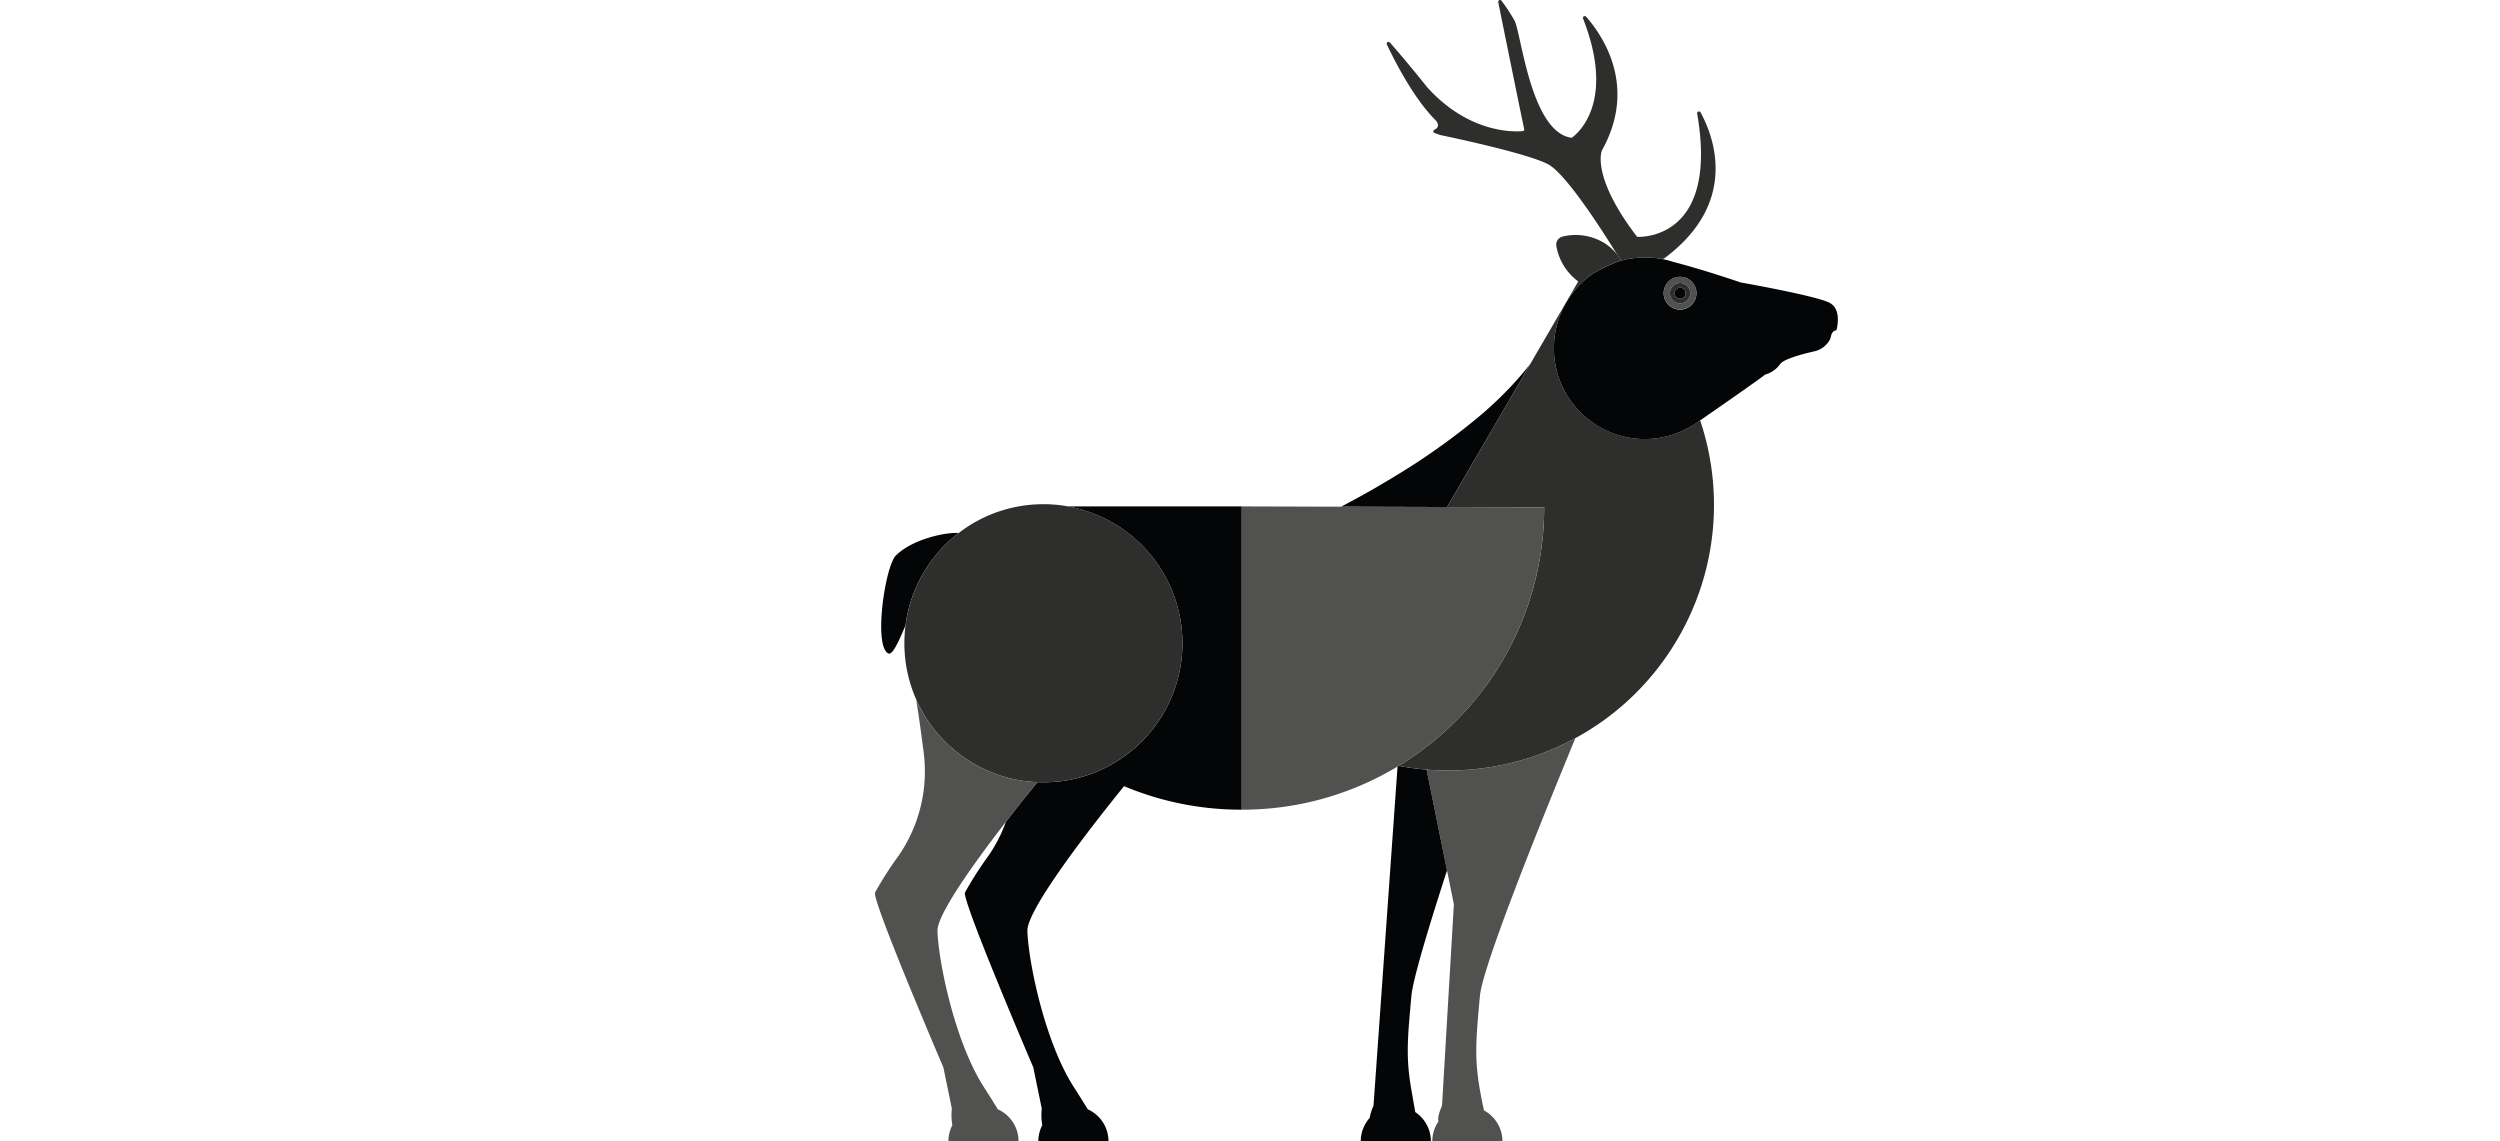 <svg xmlns="http://www.w3.org/2000/svg" width="460" height="210" viewBox="0 0 460 210"><path fill="none" d="M0 0h460v210H0z"/><path fill="#040506" d="M281.563 66.985c-.583.729-1.2 1.477-1.859 2.248a68.049 68.049 0 0 1-7.891 7.683 124.011 124.011 0 0 1-14.428 10.276c-4.056 2.5-7.79 4.557-10.632 6.042l19.511.059z"/><path fill="#515150" d="M286.084 137.669q-.724.316-1.456.608a49.156 49.156 0 0 1-10.618 2.906q-.875.136-1.755.242-1.759.21-3.535.293-1.331.062-2.667.051-.446 0-.891-.015-1.337-.036-2.675-.144l3.763 18.55 1.265 6.237-2.185 37.076s-.982 2.113-.635 2.849a6.435 6.435 0 0 0-.429.709 6.421 6.421 0 0 0-.723 2.968h12.906a6.432 6.432 0 0 0-.065-.908 6.347 6.347 0 0 0-.649-2.038 6.464 6.464 0 0 0-3.1-2.944l.417.177c-.209-.893-.458-2.1-.745-3.723-1.062-6.006-.706-9.539 0-17.319.494-5.448 11.2-32.017 17.563-47.422q-.928.5-1.875.967t-1.912.884m-96.106 6.196q-.908-.071-1.8-.2a25.419 25.419 0 0 1-4.306-1.03 25.535 25.535 0 0 1-4.808-2.187q-.567-.332-1.114-.691-.822-.54-1.6-1.139-.517-.4-1.013-.824-.248-.212-.49-.43t-.491-.454q-.485-.461-.946-.946t-.9-.994a25.612 25.612 0 0 1-2.707-3.829q-.337-.583-.644-1.185t-.581-1.222c.413 2.445.92 6.142 1.38 9.714a27.33 27.33 0 0 1-4.583 18.955 66.608 66.608 0 0 0-4.368 6.822c-.531 1.593 12.572 32.159 12.572 32.159l1.562 7.6a10.762 10.762 0 0 0 .093 3.047 6.419 6.419 0 0 0-.724 2.968h12.906a6.429 6.429 0 0 0-.065-.908 6.36 6.36 0 0 0-.649-2.039 6.469 6.469 0 0 0-3.1-2.944 228 228 0 0 0-2.631-4.189c-5.3-8.311-8.3-22.976-8.477-28.625-.094-2.96 6.632-12.375 12.576-20.062 2.163-2.8 4.221-5.364 5.81-7.309q-.458-.019-.912-.054"/><path fill="#040506" d="M261.207 141.486q-1.281-.14-2.559-.348-.639-.1-1.277-.225l-.074.044-.149.088-4.425 62.425a8.883 8.883 0 0 0-.7 2.225 6.462 6.462 0 0 0-.922 1.333 6.421 6.421 0 0 0-.723 2.968h12.906a6.451 6.451 0 0 0-.065-.908 6.36 6.36 0 0 0-.649-2.039 6.463 6.463 0 0 0-2.155-2.419c-.224-1.2-.51-2.907-.716-4.071-1.062-6.006-.706-9.54 0-17.32.274-3.025 3.146-12.561 6.552-23.082l-3.763-18.55q-.641-.052-1.282-.122m-64.698-48.302q1.122.2 2.209.5a25.345 25.345 0 0 1 3.168 1.091 25.591 25.591 0 0 1 15.682 23.587 25.583 25.583 0 0 1-16.034 23.741q-.83.334-1.688.611a25.443 25.443 0 0 1-4.746 1.043q-.306.037-.615.067-1.234.12-2.5.121-.548 0-1.091-.023a357.067 357.067 0 0 0-5.81 7.309 27.417 27.417 0 0 1-3.164 6.172 66.733 66.733 0 0 0-4.368 6.823c-.531 1.593 12.573 32.159 12.573 32.159l1.562 7.6a10.771 10.771 0 0 0 .093 3.047 6.424 6.424 0 0 0-.723 2.968h12.906a6.411 6.411 0 0 0-.065-.908 6.35 6.35 0 0 0-.649-2.039 6.47 6.47 0 0 0-3.1-2.944 230.065 230.065 0 0 0-2.631-4.189c-5.3-8.311-8.3-22.976-8.478-28.625-.124-3.907 11.632-19.056 17.789-26.637a55.614 55.614 0 0 0 21.568 4.326h.088v-55.8zm31.978.001zm-52.107 4.907a3.332 3.332 0 0 0-.457-.03c-2.772 0-8.315 1.386-11.087 4.158-1.96 1.96-4.158 16.632-1.386 18.017.757.378 1.893-2.151 3.163-5.149a25.477 25.477 0 0 1 6.532-14.033 25.693 25.693 0 0 1 3.236-2.963"/><path fill="#2e2e2d" d="M169.811 131.14a25.59 25.59 0 0 0 2.708 3.829q.435.509.9.994t.946.946q.242.23.491.454t.49.43q.5.425 1.013.824.776.6 1.6 1.139.547.359 1.114.692a25.535 25.535 0 0 0 4.808 2.186 25.427 25.427 0 0 0 4.306 1.03q.888.132 1.8.2.454.035.912.054.543.023 1.091.023 1.266 0 2.5-.121.308-.03.615-.067a25.427 25.427 0 0 0 4.746-1.043q.857-.276 1.688-.611a25.583 25.583 0 0 0 16.034-23.741 25.59 25.59 0 0 0-15.68-23.595 25.39 25.39 0 0 0-3.168-1.091q-1.086-.3-2.209-.5a25.348 25.348 0 0 0-4.527-.4 25.654 25.654 0 0 0-4.535.4 25.449 25.449 0 0 0-11.067 4.912 25.727 25.727 0 0 0-3.236 2.963 25.476 25.476 0 0 0-6.532 14.033 25.764 25.764 0 0 0-.214 3.275 25.493 25.493 0 0 0 2.191 10.372q.275.62.582 1.222t.643 1.185"/><path fill="#004f9c" d="M297.791 48.106a27.164 27.164 0 0 0-4.71 2.249 29.936 29.936 0 0 1 4.71-2.249"/><path fill="#2e2e2d" d="M298.304 47.949a17.048 17.048 0 0 1 7.4-.311l.312-.016a.336.336 0 0 0 .184-.067c13.921-10.314 9.047-22.6 6.7-26.878a.335.335 0 0 0-.622.222c3.853 22.265-9.26 22.712-10.888 22.683a.337.337 0 0 1-.262-.134c-8.149-10.705-6.515-15.421-6.385-15.75a.377.377 0 0 1 .017-.035c6.626-11.86 0-21.29-2.916-24.589a.335.335 0 0 0-.561.348c6.025 15.354-.98 21.122-1.986 21.852a.337.337 0 0 1-.251.061c-7.34-1.2-9.094-18.877-10.344-21.5a32.608 32.608 0 0 0-2.43-3.7.335.335 0 0 0-.595.268c.98 4.836 4.174 20.589 4.771 23.327a.333.333 0 0 1-.3.4c-1.832.152-9.984.3-17.535-8.068l-.015-.017c-.177-.222-3.857-4.835-6.859-8.223a.335.335 0 0 0-.554.364c1.563 3.3 5.027 10.025 8.985 13.953 0 0 1.083 1.129-.246 1.734a.318.318 0 0 0 .018.591l1.089.386.042.012c.628.129 15.691 3.249 19.729 5.334 3.406 1.761 10.417 12.849 12.764 16.672l.031.038a9.89 9.89 0 0 1 .7 1.041"/><path fill="#2e2e2d" d="M312.354 77.674l-.322.223-.07.047-.007.005a16.755 16.755 0 0 1-1.532.9 16.615 16.615 0 0 1-7.778 1.929 16.667 16.667 0 0 1-11.821-4.9 16.661 16.661 0 0 1-4.9-11.819 16.665 16.665 0 0 1 1.583-7.109 16.757 16.757 0 0 1 5.57-6.6 27.176 27.176 0 0 1 4.71-2.249l.092-.03.125-.041c.108-.034.21-.064.3-.086a9.956 9.956 0 0 0-.7-1.041l-.031-.037a9.294 9.294 0 0 0-2.219-2.053 10.156 10.156 0 0 0-7.817-1.29 1.529 1.529 0 0 0-1.162 1.791 10.223 10.223 0 0 0 4.026 6.469l-8.838 15.2-15.3 26.308 17.867.054a55.607 55.607 0 0 1-26.76 47.567q.638.121 1.277.225 1.278.208 2.559.348.641.07 1.282.122 1.338.109 2.675.144.446.012.891.015 1.335.011 2.667-.051 1.774-.082 3.535-.293.879-.1 1.755-.242a49.157 49.157 0 0 0 10.617-2.906q.733-.292 1.456-.608.964-.421 1.912-.884t1.875-.967a48.642 48.642 0 0 0 18.87-18.357 48.749 48.749 0 0 0 4.083-40.112l-.468.324"/><path fill="#515150" d="M257.371 140.913a55.607 55.607 0 0 0 26.76-47.567l-17.867-.054-19.511-.059-18.265-.055v55.807a55.378 55.378 0 0 0 28.657-7.94l.149-.089.074-.044"/><path fill="#040506" d="M336.751 55.771c-2.256-1.3-16.464-3.8-16.464-3.8s-7.045-2.417-12.387-3.771a13.709 13.709 0 0 0-2.2-.559 17.05 17.05 0 0 0-7.4.311 5.497 5.497 0 0 0-.3.086l-.125.041-.091.03a29.931 29.931 0 0 0-4.71 2.249 16.759 16.759 0 0 0-5.57 6.6 16.669 16.669 0 0 0-1.583 7.109 16.66 16.66 0 0 0 4.9 11.819 16.665 16.665 0 0 0 11.821 4.9 16.616 16.616 0 0 0 7.779-1.929 16.667 16.667 0 0 0 1.531-.9l.007-.005.07-.047.323-.223.468-.324c2.762-1.912 11.208-7.769 11.934-8.423a5.03 5.03 0 0 0 2.745-1.879c.568-.989 4.318-1.955 6.32-2.407a4.3 4.3 0 0 0 2.7-1.858 2.6 2.6 0 0 0 .376-.88c.216-1.171 1-1.127 1-1.127s1.112-3.7-1.142-5m-27.622 1.188a3.017 3.017 0 0 1-3.017-3.017 3.017 3.017 0 0 1 3.017-3.016 3.016 3.016 0 0 1 3.016 3.016 3.017 3.017 0 0 1-3.016 3.017"/><path fill="#515150" d="M309.134 50.922a3.017 3.017 0 0 0-3.017 3.017 3.017 3.017 0 0 0 3.017 3.017 3.017 3.017 0 0 0 3.017-3.017 3.017 3.017 0 0 0-3.017-3.017m0 4.89a1.873 1.873 0 0 1-1.873-1.873 1.873 1.873 0 0 1 1.873-1.873 1.873 1.873 0 0 1 1.873 1.873 1.873 1.873 0 0 1-1.873 1.873"/><path fill="#2e2e2d" d="M309.133 52.07a1.873 1.873 0 0 0-1.872 1.873 1.873 1.873 0 0 0 1.872 1.873 1.873 1.873 0 0 0 1.873-1.873 1.873 1.873 0 0 0-1.873-1.873m0 2.881a1.008 1.008 0 0 1-1.009-1.008 1.008 1.008 0 0 1 1.009-1.008 1.008 1.008 0 0 1 1.008 1.008 1.008 1.008 0 0 1-1.008 1.008"/><path fill="#040506" d="M309.134 52.934a1.008 1.008 0 0 0-1.009 1.008 1.009 1.009 0 0 0 1.009 1.009 1.009 1.009 0 0 0 1.008-1.009 1.008 1.008 0 0 0-1.008-1.008"/></svg>